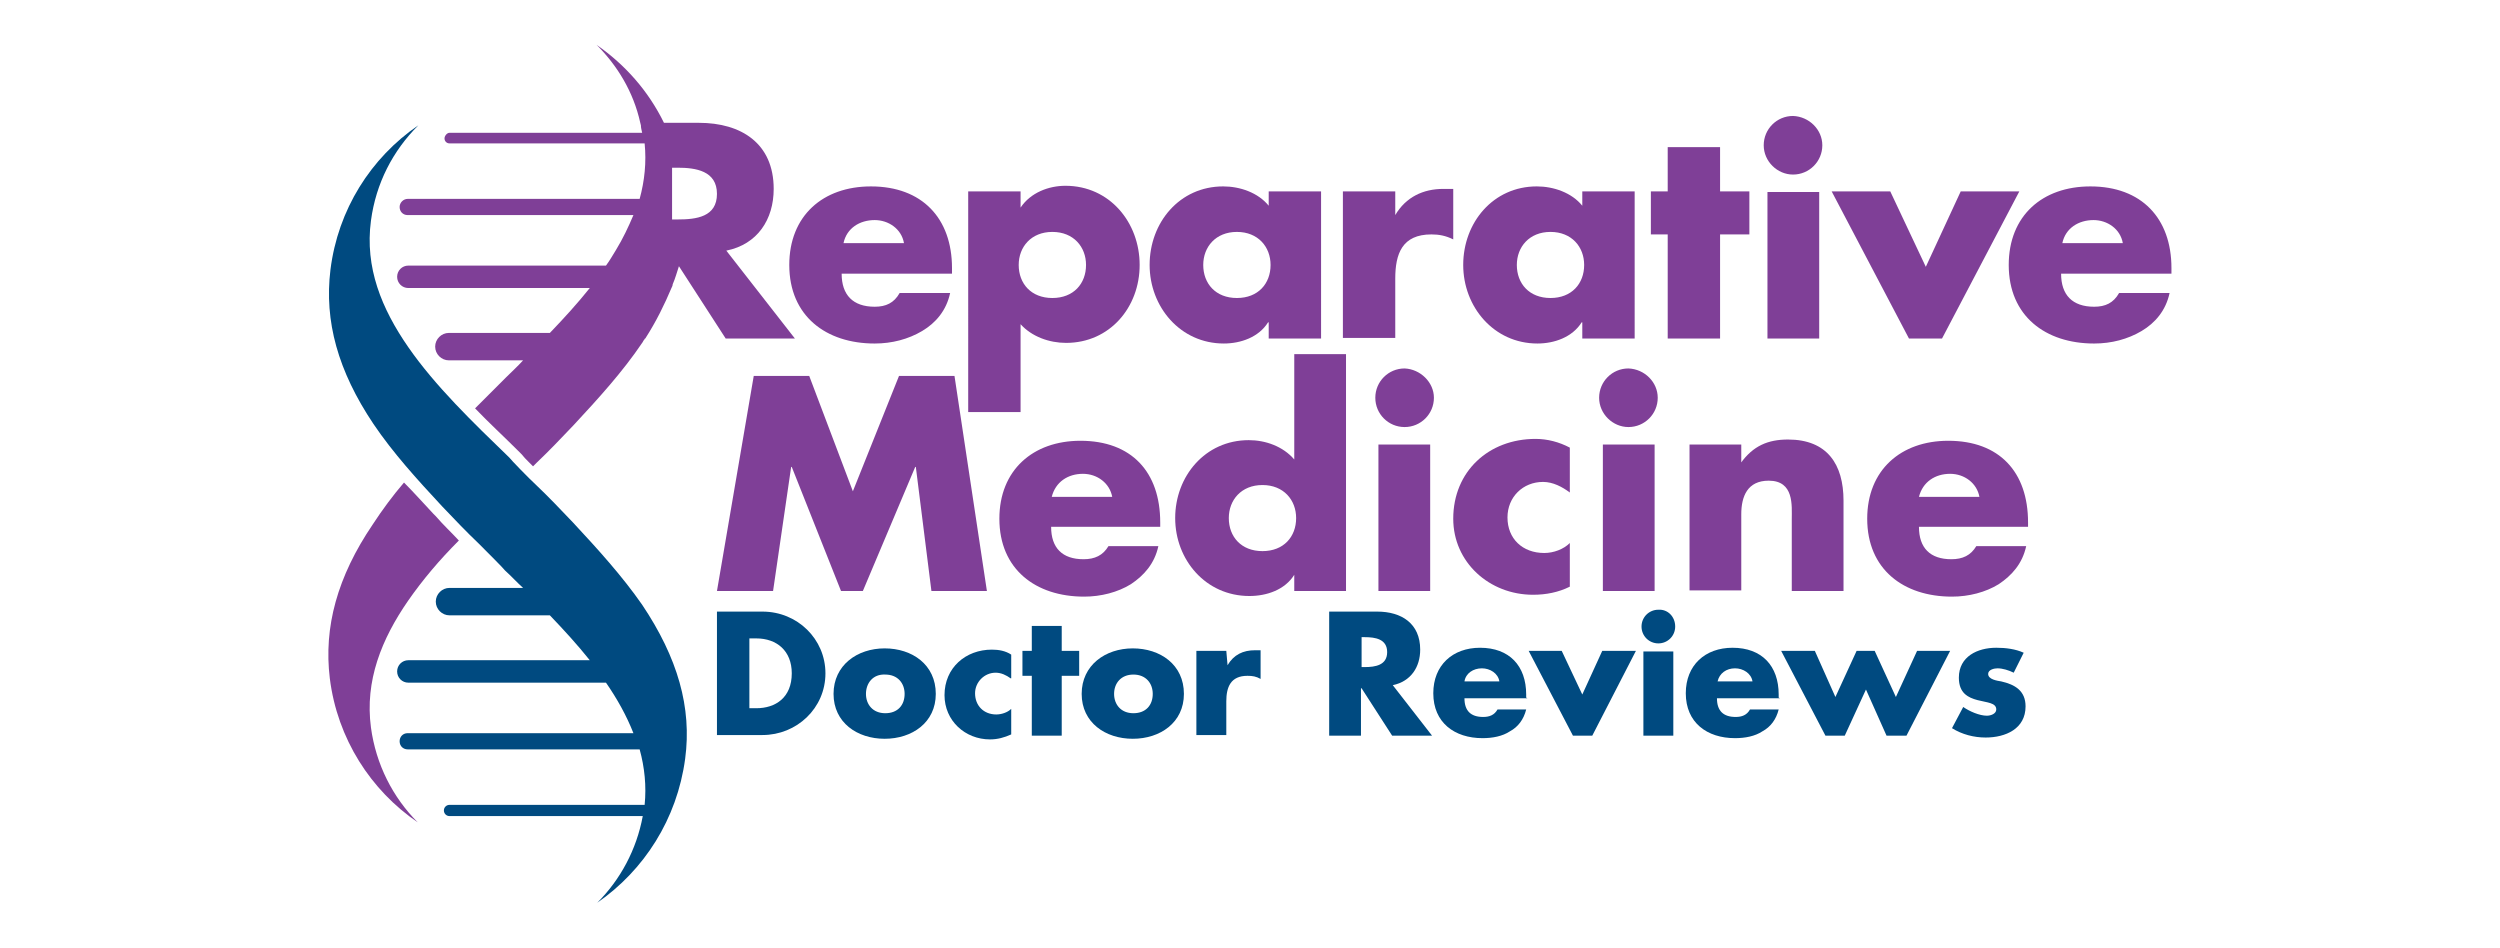 <?xml version="1.0" encoding="utf-8"?>
<!-- Generator: Adobe Illustrator 24.2.0, SVG Export Plug-In . SVG Version: 6.00 Build 0)  -->
<svg version="1.1" id="Layer_1" xmlns="http://www.w3.org/2000/svg" xmlns:xlink="http://www.w3.org/1999/xlink" x="0px" y="0px"
	 viewBox="0 0 401 152" style="enable-background:new 0 0 401 152;" xml:space="preserve">
<style type="text/css">
	.st0{fill:#7F3F97;}
	.st1{fill:#004A80;}
</style>
<g>
	<path class="st0" d="M116.5,40.2c5-1,7.6-5,7.6-9.9c0-7.3-5.2-10.6-12-10.6h-5.6c-2.5-5.1-6.2-9.3-10.8-12.5
		c3.3,3.3,5.9,7.5,7,12.5c0,0.1,0.1,0.3,0.1,0.4c0,0.4,0.1,0.7,0.2,1.2h-4.3H72.1c-0.4,0-0.8,0.5-0.8,0.9c0,0.4,0.3,0.8,0.8,0.8
		h26.7h4.6c0.3,3,0,6-0.8,8.9H65.4c-0.7,0-1.3,0.6-1.3,1.3s0.5,1.3,1.3,1.3h36.2c-0.8,1.9-1.7,3.8-2.8,5.6c0,0,0,0,0,0
		c-0.5,0.8-1,1.7-1.6,2.5H65.5c-1,0-1.8,0.8-1.8,1.8s0.8,1.8,1.8,1.8h29.1c-2,2.5-4.1,4.8-6.4,7.2H72c-1.2,0-2.2,1-2.2,2.2
		c0,1.2,1,2.2,2.2,2.2h11.9c-0.9,1-1.9,1.9-2.8,2.8l-4.9,4.9c2.2,2.3,4.6,4.5,6.9,6.8c0.1,0.1,0.3,0.3,0.6,0.6
		c0.3,0.4,0.6,0.7,1.1,1.2l0.7,0.7l0.6-0.6c2-1.9,3.9-3.9,5.9-6c4-4.3,7.9-8.6,11-13.2c0.1-0.1,0.2-0.4,0.4-0.6c0,0,0-0.1,0.1-0.1
		c1.8-2.8,3.1-5.5,4.2-8.1c0.1-0.2,0.2-0.4,0.2-0.6c0.4-0.9,0.7-2,1-2.9l7.5,11.6h11.1L116.5,40.2z M108.7,35.2h-0.9v-8.3h0.9
		c2.9,0,6.3,0.5,6.3,4.2S111.7,35.2,108.7,35.2z"/>
	<rect x="107.8" y="26.8" class="st0" width="0" height="8.3"/>
	<path class="st0" d="M65.5,96.3c2.3-3.3,5-6.5,8.1-9.6c-1.2-1.3-2.5-2.5-3.7-3.9l0,0l-0.4-0.4c-1.6-1.7-3.1-3.4-4.7-5
		c-1.8,2.1-3.5,4.4-5,6.7c-5.7,8.4-7.9,16.5-6.9,24.7c1.2,9.7,6.6,18,14.1,23.1c-4-4-6.7-9.3-7.5-15.2
		C58.5,109.2,61.2,102.5,65.5,96.3"/>
	<path class="st1" d="M91.9,83.8c-2-2.1-3.9-4.1-5.9-6c-1.2-1.1-4.1-4.1-4.3-4.4c-5.9-5.7-11.9-11.5-16.2-17.7s-7-12.8-6-20.3l0,0
		c0.8-6,3.5-11.2,7.6-15.3C59.5,25.3,54.2,33.6,53,43.3c-1,8.2,1.2,16.2,6.9,24.7c3.1,4.6,7,8.9,11,13.2l0,0c2,2.1,3.9,4.1,5.9,6
		c1.2,1.2,4.1,4.1,4.2,4.3c1,0.9,1.9,1.9,2.9,2.8H72.1c-1.2,0-2.2,1-2.2,2.2s1,2.2,2.2,2.2h16.1c2.3,2.4,4.4,4.7,6.4,7.2H65.5
		c-1,0-1.8,0.8-1.8,1.8s0.8,1.8,1.8,1.8h31.7c1.8,2.6,3.3,5.3,4.4,8.1H65.4c-0.8,0-1.3,0.6-1.3,1.3c0,0.8,0.6,1.3,1.3,1.3h37.2
		c0.8,2.9,1.1,5.9,0.8,8.9H72.1c-0.5,0-0.9,0.4-0.9,0.9s0.4,0.9,0.9,0.9h31c-1,5.4-3.6,10.2-7.3,13.9c7.5-5.2,12.8-13.4,14.1-23.1
		c1.1-8.2-1.2-16.2-6.9-24.7C99.8,92.4,95.9,88.1,91.9,83.8"/>
	<path class="st1" d="M115,98.1h7.3c5.6,0,10.1,4.4,10.1,9.9c0,5.6-4.6,9.9-10.1,9.9H115V98.1z M120.2,113.6h1.1
		c3.1,0,5.7-1.7,5.7-5.6c0-3.6-2.4-5.6-5.7-5.6h-1.1V113.6z"/>
	<path class="st1" d="M150.1,111.3c0,4.6-3.8,7.2-8.2,7.2s-8.2-2.6-8.2-7.2s3.8-7.3,8.2-7.3C146.3,104,150.1,106.6,150.1,111.3
		 M138.9,111.3c0,1.7,1.1,3.1,3.1,3.1s3.1-1.3,3.1-3.1c0-1.7-1.1-3.1-3.1-3.1C140,108.1,138.9,109.6,138.9,111.3"/>
	<path class="st1" d="M162.1,108.8c-0.7-0.5-1.5-0.9-2.4-0.9c-1.8,0-3.3,1.5-3.3,3.3c0,2,1.4,3.4,3.4,3.4c0.8,0,1.8-0.3,2.4-0.9v4.1
		c-1.1,0.5-2.2,0.8-3.4,0.8c-4,0-7.3-3-7.3-7.1c0-4.4,3.4-7.3,7.6-7.3c1.1,0,2.2,0.2,3.1,0.8v3.8H162.1z"/>
	<polygon class="st1" points="170.3,118 165.5,118 165.5,108.4 164,108.4 164,104.4 165.5,104.4 165.5,100.4 170.3,100.4 
		170.3,104.4 173.1,104.4 173.1,108.4 170.3,108.4 	"/>
	<path class="st1" d="M189.9,111.3c0,4.6-3.8,7.2-8.2,7.2s-8.2-2.6-8.2-7.2s3.8-7.3,8.2-7.3S189.9,106.6,189.9,111.3 M178.7,111.3
		c0,1.7,1.1,3.1,3.1,3.1s3.1-1.3,3.1-3.1c0-1.7-1.1-3.1-3.1-3.1S178.7,109.6,178.7,111.3"/>
	<path class="st1" d="M196.9,106.7L196.9,106.7c1-1.7,2.5-2.4,4.4-2.4h0.9v4.6c-0.7-0.4-1.3-0.5-2.1-0.5c-2.7,0-3.4,1.8-3.4,4.1v5.4
		h-4.8v-13.5h4.8L196.9,106.7L196.9,106.7z"/>
	<path class="st1" d="M229.7,118h-6.4l-4.9-7.6h-0.1v7.6h-5.1V98.1h7.7c3.9,0,6.9,1.9,6.9,6.1c0,2.8-1.5,5.1-4.4,5.7L229.7,118z
		 M218.4,107h0.5c1.7,0,3.6-0.3,3.6-2.4s-1.9-2.4-3.6-2.4h-0.5V107z"/>
	<path class="st1" d="M245,112h-10.1c0,2,1,3,3,3c1,0,1.8-0.3,2.3-1.2h4.6c-0.4,1.6-1.3,2.8-2.6,3.5c-1.2,0.8-2.8,1.1-4.4,1.1
		c-4.5,0-7.9-2.5-7.9-7.2c0-4.5,3.1-7.3,7.5-7.3c4.7,0,7.4,2.9,7.4,7.5v0.5L245,112L245,112z M240.5,109.3c-0.2-1.3-1.5-2.1-2.8-2.1
		c-1.4,0-2.6,0.8-2.8,2.1H240.5z"/>
	<polygon class="st1" points="253.8,111.4 257,104.4 262.4,104.4 255.4,118 252.3,118 245.2,104.4 250.5,104.4 	"/>
	<path class="st1" d="M268.7,100.5c0,1.5-1.2,2.7-2.7,2.7s-2.7-1.2-2.7-2.7s1.2-2.7,2.7-2.7C267.5,97.7,268.7,98.9,268.7,100.5
		 M268.4,118h-4.8v-13.5h4.8V118z"/>
	<path class="st1" d="M285.5,112h-10.1c0,2,1,3,3,3c1,0,1.8-0.3,2.3-1.2h4.6c-0.4,1.6-1.3,2.8-2.6,3.5c-1.2,0.8-2.8,1.1-4.4,1.1
		c-4.5,0-7.9-2.5-7.9-7.2c0-4.5,3.1-7.3,7.5-7.3c4.7,0,7.4,2.9,7.4,7.5v0.5L285.5,112L285.5,112z M281.1,109.3
		c-0.2-1.3-1.5-2.1-2.8-2.1c-1.4,0-2.5,0.8-2.8,2.1H281.1z"/>
	<polygon class="st1" points="294.4,111.8 297.8,104.4 300.7,104.4 304.1,111.8 307.5,104.4 312.8,104.4 305.8,118 302.6,118 
		299.3,110.6 295.9,118 292.8,118 285.7,104.4 291.1,104.4 	"/>
	<path class="st1" d="M323,107.9c-0.8-0.4-1.8-0.7-2.6-0.7c-0.5,0-1.5,0.2-1.5,0.9c0,0.9,1.5,1.1,2.1,1.2c2.2,0.5,3.9,1.5,3.9,4
		c0,3.6-3.2,5-6.4,5c-1.9,0-3.8-0.5-5.4-1.5l1.8-3.4c1,0.7,2.6,1.4,3.8,1.4c0.6,0,1.5-0.3,1.5-1c0-1.1-1.5-1.1-3-1.5s-3-1.1-3-3.6
		c0-3.4,3-4.8,6-4.8c1.5,0,3.1,0.2,4.4,0.8L323,107.9z"/>
	<polygon class="st0" points="120.9,60.3 129.8,60.3 136.8,78.8 144.2,60.3 153.1,60.3 158.3,94.8 149.4,94.8 146.9,74.9 
		146.8,74.9 138.4,94.8 134.9,94.8 127,74.9 126.9,74.9 124,94.8 115,94.8 	"/>
	<path class="st0" d="M186.1,84.5h-17.5c0,3.4,1.8,5.2,5.2,5.2c1.8,0,3.1-0.6,4-2.1h8c-0.6,2.8-2.3,4.7-4.4,6.1
		c-2.1,1.3-4.8,2-7.5,2c-7.8,0-13.6-4.4-13.6-12.5c0-7.8,5.4-12.5,13-12.5c8.2,0,12.8,5,12.8,13.1V84.5z M178.4,79.7
		c-0.4-2.2-2.4-3.7-4.7-3.7c-2.4,0-4.4,1.3-5,3.7H178.4z"/>
	<path class="st0" d="M207.6,92.2L207.6,92.2c-1.5,2.4-4.4,3.4-7.2,3.4c-7,0-11.9-5.8-11.9-12.5s4.8-12.5,11.8-12.5
		c2.7,0,5.5,1,7.3,3.1V56.8h8.3v38h-8.3L207.6,92.2L207.6,92.2z M197.1,83.1c0,3,2,5.3,5.4,5.3s5.4-2.3,5.4-5.3c0-2.9-2-5.3-5.4-5.3
		C199.1,77.8,197.1,80.2,197.1,83.1"/>
	<path class="st0" d="M230,63.8c0,2.6-2.1,4.7-4.7,4.7s-4.7-2.1-4.7-4.7c0-2.6,2.1-4.7,4.7-4.7C227.8,59.2,230,61.3,230,63.8
		 M229.4,94.8h-8.3V71.3h8.3V94.8z"/>
	<path class="st0" d="M251.8,79c-1.2-0.9-2.7-1.7-4.3-1.7c-3.2,0-5.7,2.4-5.7,5.7c0,3.4,2.4,5.7,5.9,5.7c1.5,0,3.1-0.6,4.1-1.6v7
		c-1.8,0.9-3.8,1.3-5.9,1.3c-7,0-12.8-5.2-12.8-12.2c0-7.6,5.7-12.8,13.2-12.8c1.9,0,3.8,0.5,5.5,1.4L251.8,79L251.8,79z"/>
	<path class="st0" d="M265.9,63.8c0,2.6-2.1,4.7-4.7,4.7c-2.5,0-4.7-2.1-4.7-4.7c0-2.6,2.1-4.7,4.7-4.7
		C263.8,59.2,265.9,61.3,265.9,63.8 M265.4,94.8h-8.3V71.3h8.3V94.8z"/>
	<path class="st0" d="M292.3,23.3c0,2.6-2.1,4.7-4.7,4.7c-2.5,0-4.7-2.1-4.7-4.7c0-2.6,2.1-4.7,4.7-4.7
		C290.2,18.7,292.3,20.8,292.3,23.3 M291.8,54.3h-8.3V30.8h8.3V54.3z"/>
	<path class="st0" d="M279.2,74.3L279.2,74.3c2-2.8,4.4-3.8,7.6-3.8c6.3,0,8.9,4,8.9,9.8v14.5h-8.3V83.3c0-2.2,0.4-6.2-3.7-6.2
		c-3.4,0-4.4,2.5-4.4,5.4v12.2H271V71.3h8.3v3H279.2z"/>
	<path class="st0" d="M325.3,84.5h-17.5c0,3.4,1.8,5.2,5.2,5.2c1.8,0,3.1-0.6,4-2.1h8c-0.6,2.8-2.3,4.7-4.4,6.1
		c-2.1,1.3-4.8,2-7.5,2c-7.8,0-13.6-4.4-13.6-12.5c0-7.8,5.4-12.5,13-12.5c8.2,0,12.8,5,12.8,13.1V84.5L325.3,84.5z M317.5,79.7
		c-0.4-2.2-2.4-3.7-4.7-3.7c-2.4,0-4.4,1.3-5,3.7H317.5z"/>
	<path class="st0" d="M152.7,43.9h-17.7c0,3.4,1.8,5.3,5.3,5.3c1.8,0,3.1-0.6,4-2.2h8.1c-0.6,2.8-2.3,4.8-4.5,6.1
		c-2.2,1.3-4.8,2-7.6,2c-7.8,0-13.7-4.4-13.7-12.6c0-7.9,5.4-12.6,13.1-12.6c8.2,0,13,5.1,13,13.1V43.9z M145,39
		c-0.4-2.3-2.5-3.7-4.7-3.7c-2.4,0-4.5,1.3-5,3.7H145z"/>
	<path class="st0" d="M163.7,33.3L163.7,33.3c1.6-2.4,4.5-3.5,7.2-3.5c7.1,0,11.9,5.9,11.9,12.7c0,6.8-4.8,12.5-11.8,12.5
		c-2.7,0-5.5-1-7.3-3v14.1h-8.4V30.7h8.4V33.3z M163.4,42.5c0,3,2,5.3,5.4,5.3s5.4-2.3,5.4-5.3c0-2.9-2-5.3-5.4-5.3
		S163.4,39.6,163.4,42.5z"/>
	<path class="st0" d="M211.9,54.3h-8.4v-2.6h-0.1c-1.5,2.4-4.4,3.4-7.1,3.4c-7,0-11.9-5.9-11.9-12.6c0-6.8,4.8-12.6,11.8-12.6
		c2.7,0,5.6,1,7.3,3.1v-2.3h8.4V54.3z M193,42.5c0,3,2,5.3,5.4,5.3s5.4-2.3,5.4-5.3c0-2.9-2-5.3-5.4-5.3S193,39.6,193,42.5z"/>
	<path class="st0" d="M223.8,34.5L223.8,34.5c1.7-2.9,4.5-4.2,7.7-4.2h1.6v8.1c-1.2-0.6-2.3-0.8-3.5-0.8c-4.7,0-5.8,3.1-5.8,7.1v9.5
		h-8.4V30.7h8.4V34.5z"/>
	<path class="st0" d="M262.2,54.3h-8.4v-2.6h-0.1c-1.5,2.4-4.4,3.4-7.1,3.4c-7,0-11.9-5.9-11.9-12.6c0-6.8,4.8-12.6,11.8-12.6
		c2.7,0,5.6,1,7.3,3.1v-2.3h8.4V54.3z M243.3,42.5c0,3,2,5.3,5.4,5.3s5.4-2.3,5.4-5.3c0-2.9-2-5.3-5.4-5.3S243.3,39.6,243.3,42.5z"
		/>
	<path class="st0" d="M275.9,54.3h-8.4V37.6h-2.7v-6.9h2.7v-7.1h8.4v7.1h4.7v6.9h-4.7V54.3z"/>
	<path class="st0" d="M308.9,42.8l5.6-12.1h9.4l-12.4,23.6h-5.3l-12.4-23.6h9.4L308.9,42.8z"/>
	<path class="st0" d="M348.3,43.9h-17.7c0,3.4,1.8,5.3,5.3,5.3c1.8,0,3.1-0.6,4-2.2h8.1c-0.6,2.8-2.3,4.8-4.5,6.1
		c-2.2,1.3-4.8,2-7.6,2c-7.8,0-13.7-4.4-13.7-12.6c0-7.9,5.4-12.6,13.1-12.6c8.2,0,13,5.1,13,13.1V43.9z M340.5,39
		c-0.4-2.3-2.5-3.7-4.7-3.7c-2.4,0-4.5,1.3-5,3.7H340.5z"/>
</g>
</svg>
